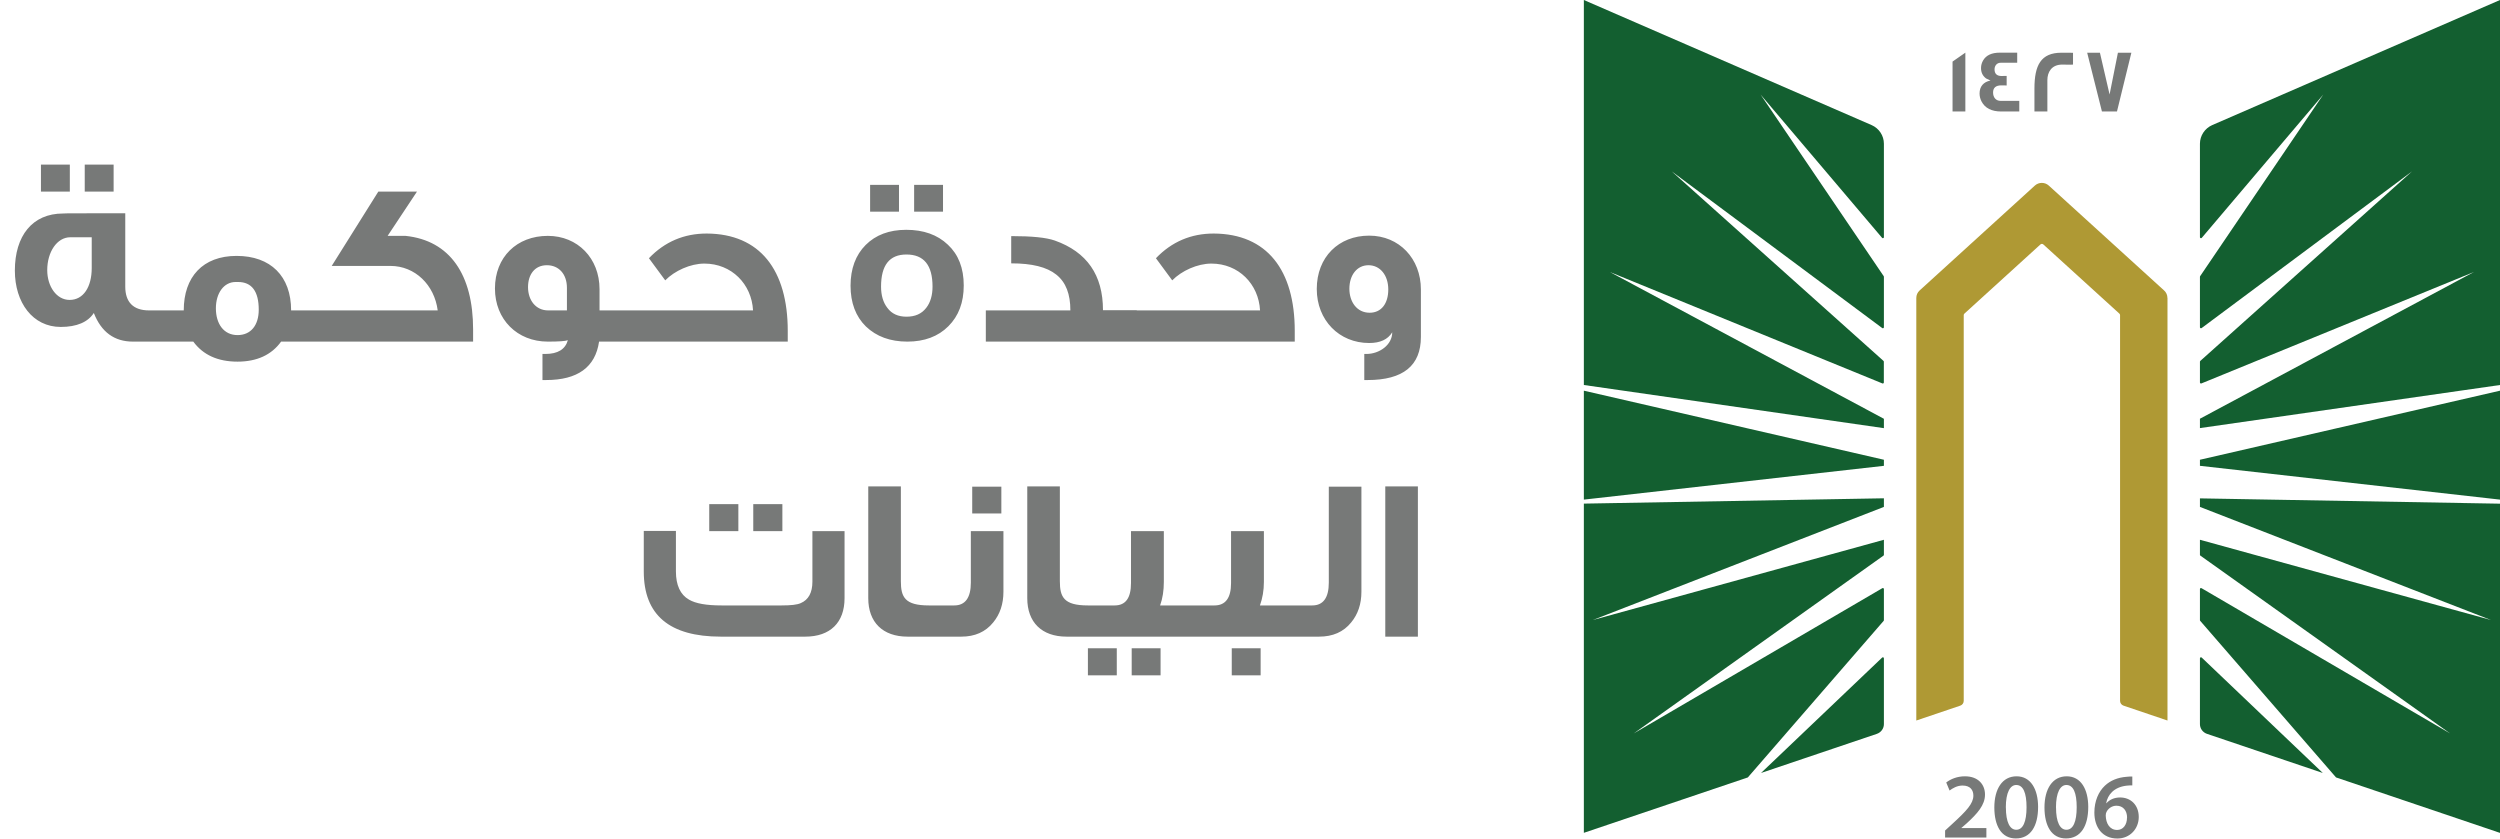 <svg width="161" height="54" viewBox="0 0 161 54" fill="none" xmlns="http://www.w3.org/2000/svg">
<path d="M7.317 12.34H5.457V10.6H7.317V12.34ZM4.497 12.34H2.637V10.6H4.497V12.34ZM10.677 22H8.562C7.362 22 6.522 21.385 6.042 20.155C5.667 20.74 4.947 21.055 3.912 21.055C2.112 21.055 0.957 19.495 0.957 17.425C0.957 15.19 2.082 13.75 4.062 13.75C4.062 13.735 5.397 13.735 8.067 13.735V18.46C8.067 19.45 8.577 19.99 9.597 19.99H10.677V22ZM5.907 17.26V15.28H4.527C3.672 15.28 3.042 16.225 3.042 17.395C3.042 18.445 3.642 19.315 4.482 19.315C5.367 19.315 5.907 18.49 5.907 17.26ZM20.503 22H18.103C17.488 22.855 16.543 23.29 15.298 23.29C14.023 23.29 13.078 22.855 12.448 22H10.153V19.99H11.833C11.833 17.83 13.063 16.48 15.238 16.48C17.428 16.48 18.748 17.785 18.748 19.99H20.503V22ZM16.663 19.945C16.663 18.76 16.213 18.16 15.328 18.16H15.178C14.413 18.16 13.903 18.88 13.903 19.855C13.903 20.86 14.413 21.58 15.298 21.58C16.153 21.58 16.663 20.95 16.663 19.945ZM30.468 22H19.548V19.99H28.188C27.978 18.355 26.733 17.125 25.143 17.125H21.363L24.363 12.34H26.853L24.963 15.19H26.118C28.983 15.49 30.468 17.695 30.468 21.22V22ZM40.56 22H38.58C38.34 23.65 37.2 24.475 35.16 24.475H34.935V22.795H35.115C35.925 22.795 36.405 22.495 36.57 21.91C36.405 21.97 35.985 22 35.28 22C33.315 22 31.875 20.575 31.875 18.58C31.875 16.555 33.285 15.19 35.28 15.19C37.2 15.19 38.61 16.63 38.61 18.625V19.99H40.56V22ZM36.51 19.99V18.535C36.51 17.65 35.985 17.08 35.22 17.08C34.425 17.08 34.005 17.695 34.005 18.49C34.005 19.345 34.515 19.99 35.295 19.99H36.51ZM50.731 22H40.006V19.99H48.496C48.406 18.295 47.116 16.975 45.361 16.975C44.461 16.975 43.441 17.44 42.841 18.055C42.631 17.77 42.286 17.305 41.791 16.63C42.811 15.565 44.056 15.04 45.511 15.04C48.946 15.055 50.731 17.395 50.731 21.31V22ZM60.73 13.63H58.87V11.905H60.73V13.63ZM57.895 13.63H56.035V11.905H57.895V13.63ZM62.065 18.385C62.065 19.48 61.735 20.35 61.075 21.01C60.415 21.67 59.53 22 58.435 22C57.325 22 56.44 21.67 55.765 21.025C55.105 20.38 54.775 19.495 54.775 18.4C54.775 17.305 55.105 16.42 55.75 15.775C56.395 15.13 57.265 14.8 58.36 14.8C59.47 14.8 60.37 15.115 61.045 15.76C61.72 16.39 62.065 17.26 62.065 18.385ZM60.055 18.46C60.055 17.08 59.5 16.39 58.375 16.39C57.28 16.39 56.74 17.08 56.74 18.46C56.74 19.015 56.875 19.48 57.145 19.825C57.43 20.215 57.85 20.395 58.375 20.395C58.93 20.395 59.35 20.215 59.65 19.825C59.92 19.48 60.055 19.015 60.055 18.46ZM73.207 22H63.487V19.99H68.932C68.932 17.89 67.792 16.96 65.122 16.96V15.205C66.442 15.205 67.372 15.295 67.927 15.49C69.997 16.225 71.032 17.71 71.032 19.975H73.207V22ZM83.382 22H72.657V19.99H81.147C81.057 18.295 79.767 16.975 78.012 16.975C77.112 16.975 76.092 17.44 75.492 18.055C75.282 17.77 74.937 17.305 74.442 16.63C75.462 15.565 76.707 15.04 78.162 15.04C81.597 15.055 83.382 17.395 83.382 21.31V22ZM91.505 21.7C91.505 23.545 90.365 24.475 88.07 24.475H87.86V22.795H87.995C88.835 22.795 89.66 22.21 89.66 21.4C89.375 21.865 88.88 22.09 88.175 22.09C86.24 22.09 84.8 20.62 84.8 18.61C84.8 16.555 86.21 15.175 88.175 15.175C90.11 15.175 91.505 16.66 91.505 18.64V21.7ZM89.405 18.64C89.405 17.725 88.88 17.08 88.13 17.08C87.395 17.08 86.9 17.71 86.9 18.595C86.9 19.435 87.38 20.14 88.205 20.14C88.955 20.14 89.405 19.555 89.405 18.64Z" fill="#777978"/>
<path d="M50.385 34.205H48.51V32.465H50.385V34.205ZM47.55 34.205H45.675V32.465H47.55V34.205ZM54.389 38.525C54.389 40.085 53.474 41 51.855 41H46.425C43.109 41 41.459 39.605 41.459 36.8V34.19H43.529V36.8C43.529 37.685 43.815 38.3 44.37 38.615C44.804 38.87 45.495 38.99 46.469 38.99H50.34C50.94 38.99 51.344 38.945 51.569 38.84C52.065 38.63 52.319 38.165 52.319 37.46V34.205H54.389V38.525ZM60.431 41H58.451C56.846 41 55.916 40.07 55.916 38.525V31.325H58.016V37.43C58.016 38.45 58.271 38.99 59.816 38.99H60.431V41ZM64.487 33.065H62.611V31.34H64.487V33.065ZM64.621 38.105C64.621 38.9 64.397 39.56 63.962 40.085C63.467 40.7 62.776 41 61.907 41H60.121V38.99H61.456C62.161 38.99 62.522 38.495 62.522 37.52V34.205H64.621V38.105ZM70.671 41H68.691C67.085 41 66.156 40.07 66.156 38.525V31.325H68.255V37.43C68.255 38.45 68.51 38.99 70.055 38.99H70.671V41ZM77.156 41H70.406V38.99H71.786C72.491 38.99 72.836 38.51 72.836 37.55V34.205H74.951V37.475C74.951 38.03 74.876 38.525 74.711 38.99H77.156V41ZM74.741 43.49H72.881V41.75H74.741V43.49ZM71.921 43.49H70.061V41.75H71.921V43.49ZM83.6 41H76.835V38.99H78.215C78.92 38.99 79.28 38.51 79.28 37.55V34.205H81.395V37.475C81.395 38.03 81.305 38.525 81.14 38.99H83.6V41ZM81.185 43.49H79.325V41.75H81.185V43.49ZM87.675 38.105C87.675 38.9 87.45 39.56 87.015 40.085C86.52 40.7 85.83 41 84.945 41H82.965V38.99H84.51C85.215 38.99 85.575 38.495 85.575 37.52V31.34H87.675V38.105ZM91.312 41H89.212V31.325H91.312V41Z" fill="#777978"/>
<path d="M121.323 32.645L102.577 39.93L121.323 34.761V35.73C121.323 35.751 121.311 35.771 121.295 35.783L105.213 47.234L121.222 37.879C121.266 37.855 121.323 37.882 121.323 37.935V39.938C121.323 39.938 121.32 39.97 121.308 39.982L112.561 50.066L102 53.634V32.433L121.323 32.09V32.645ZM121.21 42.348C121.251 42.307 121.323 42.335 121.323 42.395V46.635C121.323 46.916 121.14 47.166 120.872 47.259L113.41 49.78L121.21 42.348ZM121.323 29.608V29.999L102 32.175V25.16L121.323 29.608ZM120.535 8.057C121.011 8.266 121.323 8.737 121.323 9.256V15.277C121.323 15.337 121.247 15.365 121.206 15.317L113.382 6.09L121.312 17.787C121.313 17.79 121.323 17.812 121.323 17.823V21.077C121.323 21.129 121.262 21.161 121.218 21.129L107.66 11.037L121.3 23.245C121.302 23.248 121.319 23.274 121.319 23.293V24.633C121.319 24.681 121.271 24.709 121.227 24.693L103.676 17.518L121.323 26.97V27.573L102 24.794V0L120.535 8.057Z" fill="#135F30"/>
<path d="M139.586 19.186V46.402L136.756 45.444C136.622 45.4 136.532 45.275 136.532 45.135V20.293C136.532 20.256 136.516 20.22 136.487 20.196L131.587 15.739C131.538 15.695 131.457 15.695 131.408 15.739L126.508 20.196C126.48 20.22 126.464 20.256 126.464 20.293V45.135C126.464 45.275 126.374 45.4 126.24 45.444L123.41 46.402V19.186C123.41 19.001 123.487 18.828 123.625 18.704L131.046 11.95C131.299 11.721 131.689 11.721 131.941 11.95L139.366 18.704C139.505 18.828 139.582 19.001 139.582 19.186H139.586Z" fill="#AF9934"/>
<path d="M161 32.437V53.638L150.44 50.066L141.693 39.982C141.681 39.97 141.676 39.938 141.676 39.938V37.935C141.676 37.882 141.733 37.855 141.778 37.879L157.788 47.234L141.705 35.783C141.688 35.771 141.676 35.751 141.676 35.73V34.761L160.422 39.93L141.676 32.645V32.095L161 32.437ZM141.791 42.348L149.589 49.78L142.127 47.259C141.859 47.166 141.676 46.916 141.676 46.635V42.395C141.676 42.335 141.75 42.307 141.791 42.348ZM161 32.175L141.676 29.999V29.608L161 25.16V32.175ZM161 24.794L141.676 27.569V26.966L159.325 17.514L141.77 24.693C141.725 24.709 141.676 24.681 141.676 24.633V23.293C141.677 23.273 141.697 23.245 141.697 23.245L155.335 11.037L141.782 21.129C141.737 21.161 141.676 21.129 141.676 21.077V17.823C141.676 17.812 141.686 17.79 141.688 17.787L149.618 6.09L141.794 15.317C141.754 15.366 141.677 15.337 141.676 15.277V9.256C141.676 8.737 141.99 8.266 142.465 8.057L161 0V24.794Z" fill="#135F30"/>
<path d="M137.321 50.01V50.581C137.213 50.578 137.097 50.581 136.95 50.597C136.129 50.694 135.735 51.188 135.637 51.727H135.654C135.845 51.51 136.142 51.357 136.536 51.357C137.211 51.357 137.736 51.833 137.736 52.617C137.735 53.357 137.186 54.001 136.353 54.001C135.401 54 134.877 53.288 134.877 52.331C134.877 51.587 135.149 50.979 135.556 50.597C135.914 50.259 136.389 50.07 136.947 50.026C137.109 50.006 137.231 50.006 137.321 50.01ZM129.866 49.994C130.781 49.994 131.253 50.83 131.253 51.968C131.253 53.215 130.761 53.996 129.822 53.996C128.882 53.995 128.439 53.183 128.435 52.004C128.435 50.802 128.952 49.994 129.866 49.994ZM133.096 49.994C134.011 49.994 134.483 50.83 134.483 51.968C134.483 53.215 133.99 53.995 133.051 53.996C132.112 53.996 131.668 53.183 131.664 52.004C131.664 50.802 132.181 49.994 133.096 49.994ZM126.541 49.994C127.407 49.994 127.834 50.533 127.834 51.169C127.834 51.848 127.342 52.395 126.655 53.023L126.317 53.316V53.329H127.923V53.936H125.272L125.264 53.931V53.485L125.728 53.059C126.647 52.218 127.081 51.752 127.085 51.241C127.085 50.891 126.898 50.589 126.386 50.589C126.041 50.589 125.748 50.762 125.553 50.911L125.337 50.392C125.618 50.171 126.045 49.994 126.541 49.994ZM136.3 51.888C136.019 51.888 135.771 52.057 135.657 52.291C135.629 52.347 135.609 52.419 135.609 52.52C135.621 53.031 135.865 53.449 136.345 53.449C136.727 53.449 136.979 53.119 136.979 52.653L136.984 52.657C136.984 52.21 136.735 51.888 136.3 51.888ZM129.846 50.553C129.452 50.553 129.175 51.035 129.175 52.001L129.179 52.004C129.179 52.95 129.439 53.437 129.846 53.437C130.285 53.437 130.509 52.914 130.509 51.985C130.509 51.056 130.293 50.553 129.846 50.553ZM133.075 50.553C132.681 50.553 132.405 51.035 132.405 52.001L132.408 52.004C132.408 52.95 132.669 53.437 133.075 53.437C133.514 53.437 133.739 52.914 133.739 51.985C133.739 51.056 133.523 50.553 133.075 50.553ZM137.329 50.581L137.321 50.585V50.581C137.323 50.582 137.327 50.581 137.329 50.581Z" fill="#777978"/>
<path d="M126.569 7.18H125.744V3.966L126.569 3.391V7.18ZM129.908 4.042H128.834C128.603 4.042 128.448 4.232 128.448 4.465C128.448 4.754 128.603 4.895 128.904 4.895C128.921 4.895 128.973 4.895 129.07 4.891H129.229V5.507C129.229 5.507 129.164 5.506 129.062 5.498H128.883C128.534 5.498 128.354 5.651 128.354 5.957C128.354 6.263 128.525 6.496 128.842 6.496H130.042V7.172L130.038 7.18H128.875C128.257 7.18 127.833 6.963 127.61 6.532C127.529 6.375 127.484 6.202 127.484 6.021C127.484 5.575 127.733 5.273 128.188 5.188C128.123 5.164 128.025 5.116 127.903 5.052C127.683 4.887 127.578 4.665 127.578 4.38C127.578 4.203 127.627 4.038 127.716 3.886C127.911 3.556 128.269 3.391 128.786 3.391H129.908V4.042ZM132.758 3.395C133.226 3.395 133.47 3.394 133.502 3.402V4.159H133.499C133.499 4.159 133.437 4.167 133.328 4.167C133.21 4.167 133.035 4.159 132.807 4.159C132.116 4.159 131.851 4.653 131.851 5.156V7.18H131.018V5.703C131.018 4.203 131.429 3.395 132.758 3.395ZM135.857 6.086L136.394 3.395H137.26L136.333 7.18H135.365L134.414 3.395H135.235L135.857 6.086Z" fill="#777978"/>
</svg>
